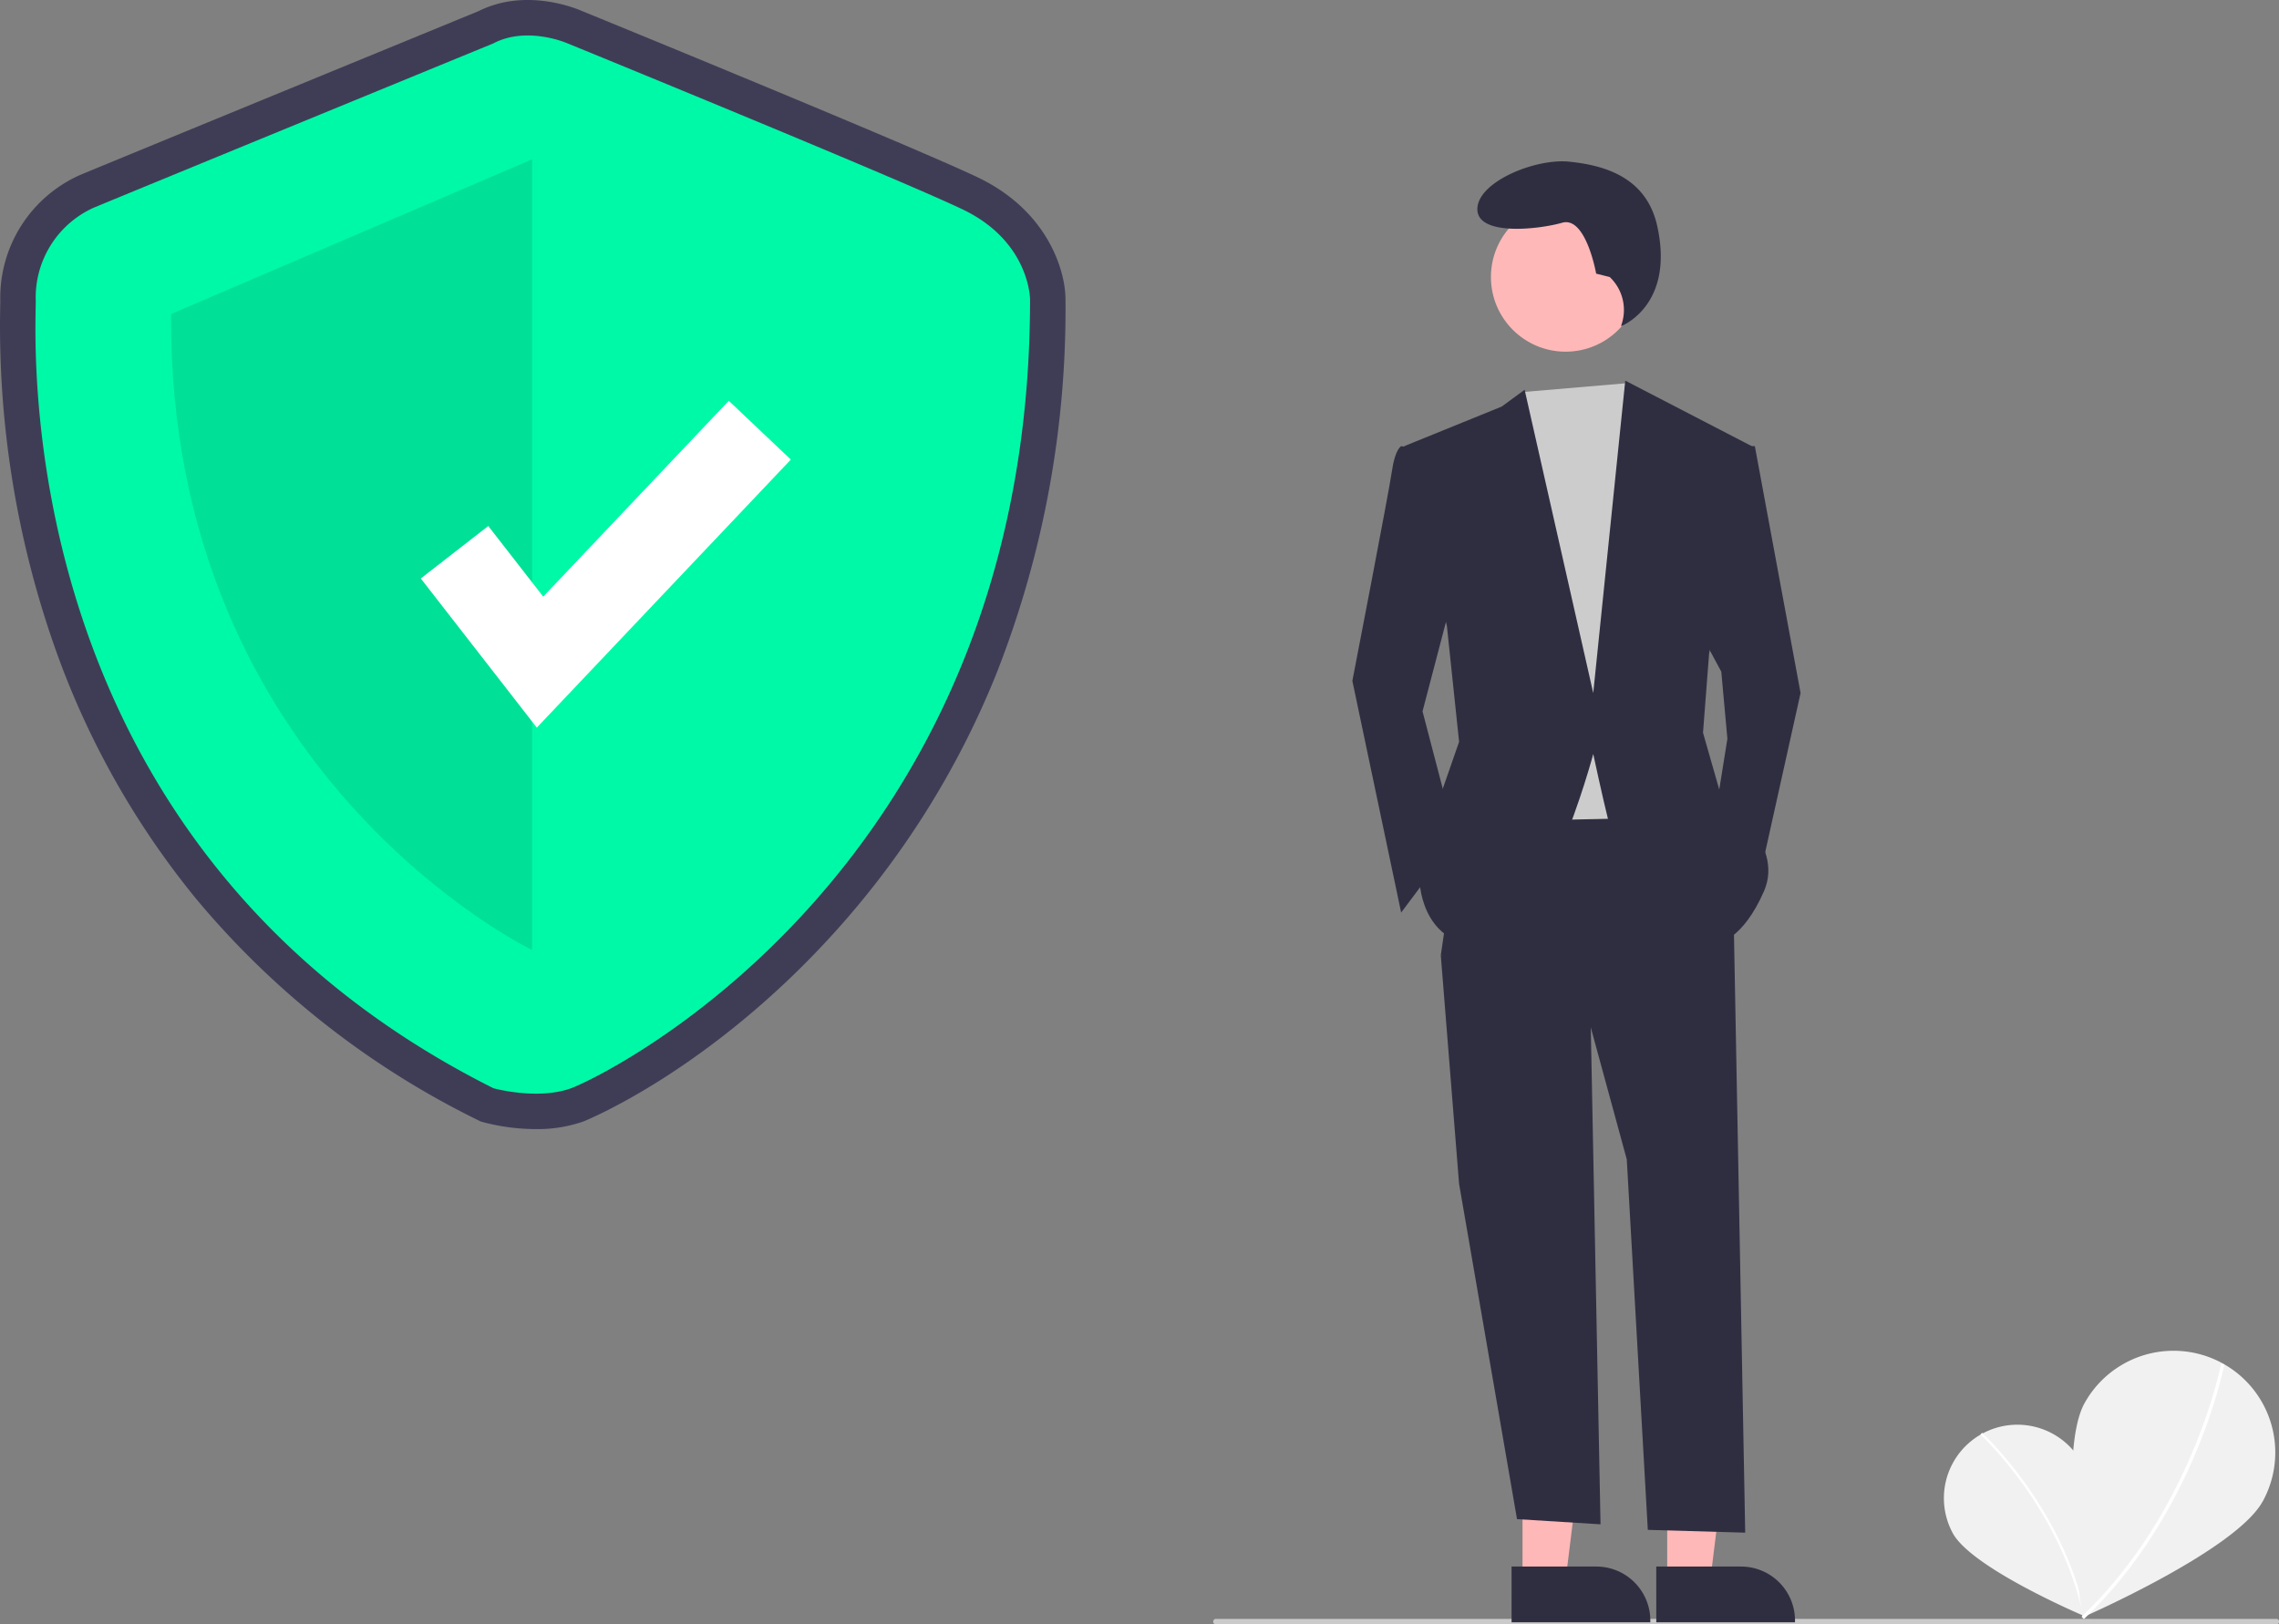 <?xml version="1.0" encoding="UTF-8"?> <svg xmlns="http://www.w3.org/2000/svg" id="Group_10086" data-name="Group 10086" width="211.043" height="150.473" viewBox="0 0 211.043 150.473"><rect x="0" y="0" width="211.043" height="150.473" fill="#808080" stroke="none"/><path id="Path_2175" data-name="Path 2175" d="M901.689,673.4c1.851,3.272.281,14.322.281,14.322s-10.278-4.351-12.129-7.621a6.806,6.806,0,0,1,11.848-6.7Z" transform="translate(-708.983 -538.038)" fill="#f1f1f1"></path><path id="Path_2176" data-name="Path 2176" d="M911.977,690.045l-.218.046c-2.1-9.992-9.447-16.767-9.521-16.834l.15-.165C902.462,673.159,909.858,679.981,911.977,690.045Z" transform="translate(-718.841 -540.374)" fill="#fff"></path><path id="Path_2177" data-name="Path 2177" d="M952.759,657.573c-2.511,4.556-16.672,10.728-16.672,10.728s-2.334-15.27.176-19.824a9.419,9.419,0,1,1,16.5,9.1Z" transform="translate(-743.236 -518.484)" fill="#f1f1f1"></path><path id="Path_2178" data-name="Path 2178" d="M938.8,671.92l-.213-.224c10.247-9.731,12.9-23.3,12.925-23.44l.3.057C951.794,648.45,949.125,662.118,938.8,671.92Z" transform="translate(-745.828 -521.938)" fill="#fff"></path><path id="Path_2179" data-name="Path 2179" d="M240.077,262.589a19.371,19.371,0,0,1-4.8-.621l-.309-.086-.287-.144a79.563,79.563,0,0,1-26-20.41,77.264,77.264,0,0,1-13.128-23.31,89.719,89.719,0,0,1-5.074-31.606c0-.226.008-.4.008-.52a12.445,12.445,0,0,1,7.393-11.686c3.437-1.432,34.644-14.25,36.9-15.176,4.246-2.128,8.776-.352,9.5-.041,1.626.665,30.475,12.464,36.709,15.433,6.425,3.059,8.139,8.556,8.139,11.321a92.193,92.193,0,0,1-6.444,34.776,80.521,80.521,0,0,1-14.471,23.321c-11.813,13.294-23.629,18.006-23.743,18.048A12.911,12.911,0,0,1,240.077,262.589Zm-2.779-6.883a10.28,10.28,0,0,0,4.92.013c1.953-.712,11.843-5.841,21.084-16.241,12.769-14.369,19.248-32.433,19.257-53.689-.023-.431-.329-3.5-4.4-5.439-6.113-2.911-36.1-15.172-36.4-15.3l-.083-.035a5.433,5.433,0,0,0-4.007-.1l-.276.129c-.334.137-33.461,13.743-36.993,15.215a5.9,5.9,0,0,0-3.352,5.625c0,.149,0,.367-.009.647C196.761,201.084,200.126,236.873,237.3,255.706Z" transform="translate(-190.46 -158)" fill="#3f3d56"></path><path id="Path_2180" data-name="Path 2180" d="M245.6,171.484s-33.427,13.729-37.009,15.221a9.122,9.122,0,0,0-5.372,8.655c0,3.582-2.686,50.315,42.381,72.911,0,0,4.09,1.132,7.194,0s42.5-20.233,42.5-73.06c0,0,0-5.372-6.268-8.357s-36.571-15.371-36.571-15.371S248.731,169.843,245.6,171.484Z" transform="translate(-199.907 -167.468)" fill="#00f9a7"></path><path id="Path_2181" data-name="Path 2181" d="M285.376,215.286v73.24s-33.726-16.234-33.427-58.914Z" transform="translate(-236.104 -200.526)" opacity="0.1"></path><path id="Path_2182" data-name="Path 2182" d="M161.978,174.361l-10.743-13.814,6.248-4.859,5.087,6.54,17.185-18.141,5.747,5.445Z" transform="translate(-112.267 -106.962)" fill="#fff"></path><path id="Path_2183" data-name="Path 2183" d="M724.961,740.515H626.793a.258.258,0,1,1,0-.515h98.168a.258.258,0,1,1,0,.515Z" transform="translate(-514.176 -590.043)" fill="#cacaca"></path><path id="Path_2184" data-name="Path 2184" d="M547.2,523.953h3.985l1.9-15.37H547.2Z" transform="translate(-406.21 -377.542)" fill="#ffb8b8"></path><path id="Path_2185" data-name="Path 2185" d="M733.725,721.187h7.848a5,5,0,0,1,5,5v.163H733.726Z" transform="translate(-593.748 -576.077)" fill="#2f2e41"></path><path id="Path_2186" data-name="Path 2186" d="M599.2,523.953h3.985l1.9-15.37H599.2Z" transform="translate(-444.811 -377.542)" fill="#ffb8b8"></path><path id="Path_2187" data-name="Path 2187" d="M785.725,721.187h7.848a5,5,0,0,1,5,5v.163H785.726Z" transform="translate(-632.349 -576.077)" fill="#2f2e41"></path><path id="Path_2188" data-name="Path 2188" d="M531.653,347.361l.956,48.762-7.733-.48-5.365-31.059-1.694-21.177Z" transform="translate(-384.395 -254.926)" fill="#2f2e41"></path><path id="Path_2189" data-name="Path 2189" d="M735.388,451.618l1.084,57.723-9.018-.258-1.948-34.313-3.388-12.424-13.835-6.494,2.259-15.529,20.329-.282Z" transform="translate(-574.86 -367.371)" fill="#2f2e41"></path><ellipse id="Ellipse_246" data-name="Ellipse 246" cx="6.915" cy="6.915" rx="6.915" ry="6.915" transform="translate(138.065 18.746)" fill="#ffb8b8"></ellipse><path id="Path_2190" data-name="Path 2190" d="M546.5,137.738l1.059,1.6,2.824,7.906-2.259,30.776-13.271.283-1.694-35.294,3.549-4.436Z" transform="translate(-395.785 -102.249)" fill="#ccc"></path><path id="Path_2191" data-name="Path 2191" d="M683.28,318.686l-2.259-.282s-.565.282-.847,2.259-3.671,19.482-3.671,19.482l4.518,21.459,5.082-6.776L683,342.968l3.106-11.859Z" transform="translate(-551.269 -277.074)" fill="#2f2e41"></path><path id="Path_2192" data-name="Path 2192" d="M614.352,160.4h1.694l4.235,22.87-3.953,17.788-3.953-6.494,1.129-7.059-.565-6.212-1.976-3.671Z" transform="translate(-453.542 -119.075)" fill="#2f2e41"></path><path id="Path_2193" data-name="Path 2193" d="M733.681,226.717l-1.257-.314s-.943-5.343-3.143-4.715-7.858,1.257-7.858-1.257,5.344-4.715,8.487-4.4,7.158,1.357,8.173,5.972c1.627,7.4-3.356,9.267-3.356,9.267l.083-.269A4.2,4.2,0,0,0,733.681,226.717Z" transform="translate(-584.615 -201.056)" fill="#2f2e41"></path><path id="Path_2194" data-name="Path 2194" d="M695.132,300.913l9.035-3.671,2.118-1.553,6.353,28.094,2.965-28.941,11.718,6.071-3.953,19.2-.565,7.341,1.694,5.929s5.929,4.235,3.953,8.753-4.235,4.8-4.235,4.8-9.6-9.035-10.165-11.294-1.412-6.212-1.412-6.212-4.8,18.071-10.447,17.788-5.647-6.212-5.647-6.212l1.412-6.212,2.259-6.494-1.129-10.729Z" transform="translate(-565.099 -259.584)" fill="#2f2e41"></path></svg> 